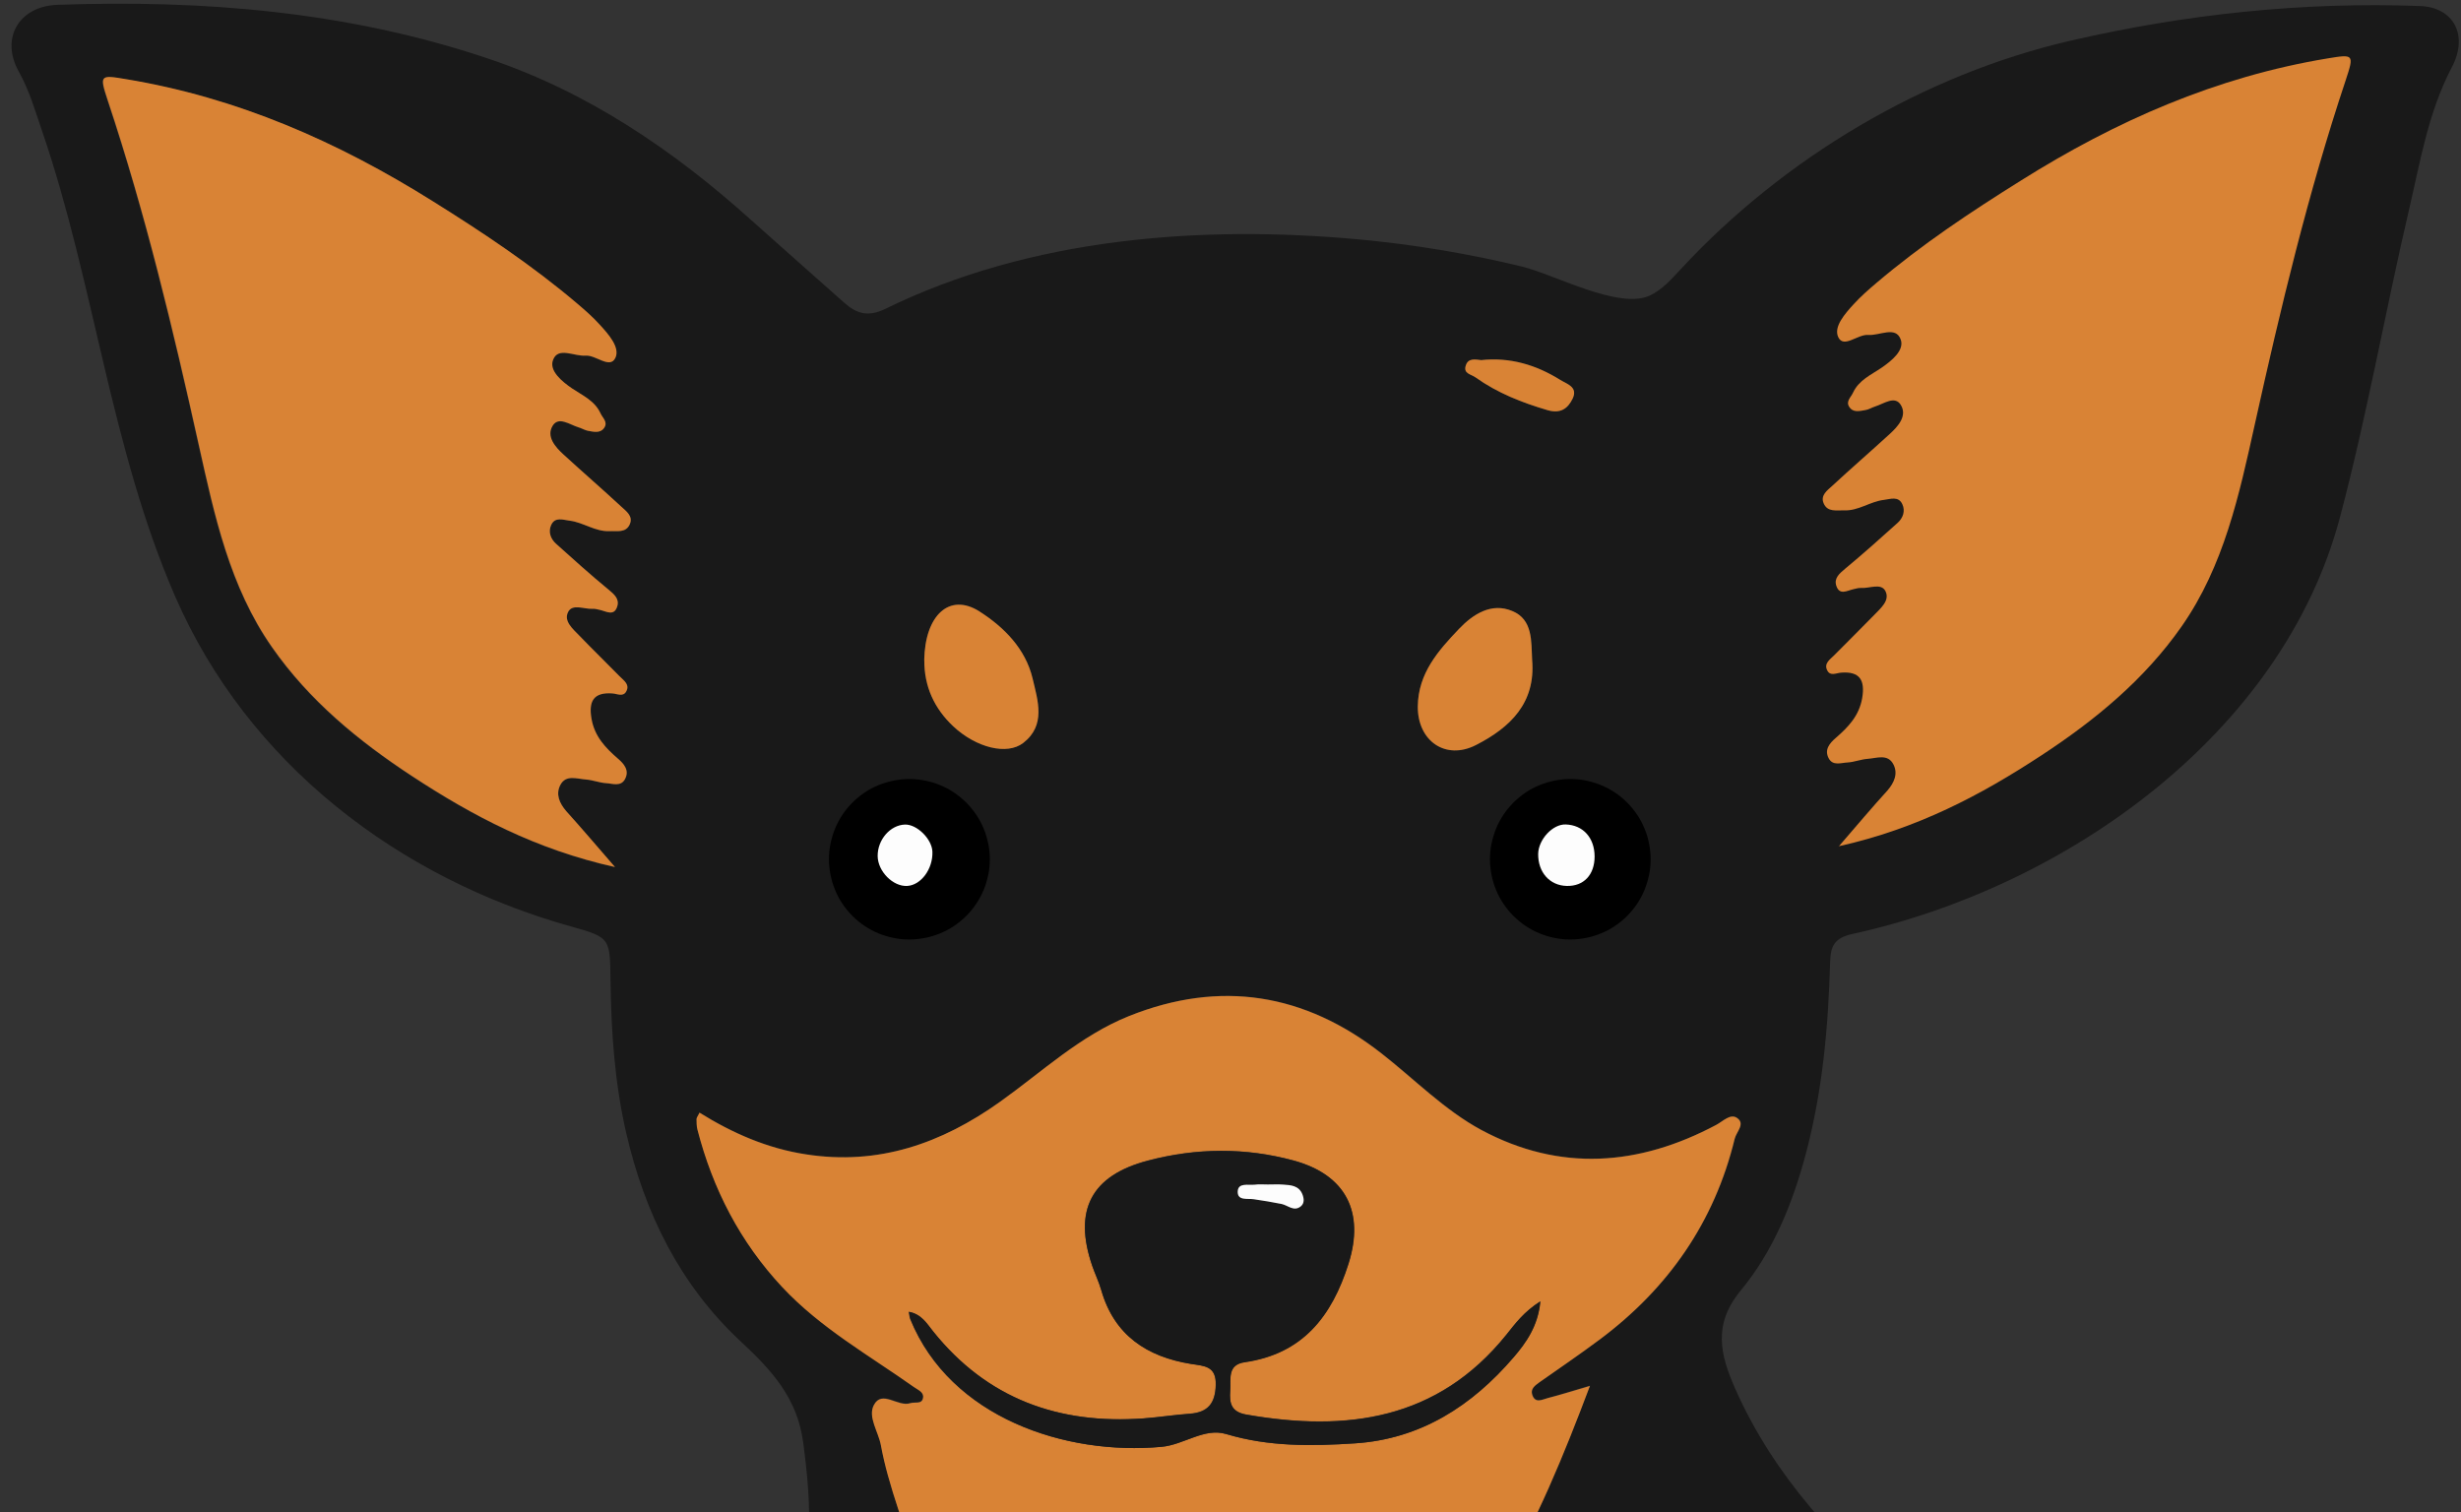 <?xml version="1.0" encoding="UTF-8"?>
<svg id="Layer_2" data-name="Layer 2" xmlns="http://www.w3.org/2000/svg" xmlns:xlink="http://www.w3.org/1999/xlink" viewBox="0 0 249 153">
  <rect x="0" y="0" width="249" height="153" fill="#333333" stroke="none"/>
  <defs>
    <style>
      .cls-1 {
        fill: none;
      }

      .cls-2 {
        clip-path: url(#clippath-1);
      }

      .cls-3 {
        fill: #d98335;
      }

      .cls-4 {
        fill: #191919;
      }

      .cls-5 {
        clip-path: url(#clippath);
      }

      .cls-6 {
        fill: #fdfdfd;
      }
    </style>
    <clipPath id="clippath">
      <rect class="cls-1" width="249" height="153"/>
    </clipPath>
    <clipPath id="clippath-1">
      <rect class="cls-1" x="69.2" y="100.72" width="108" height="52.28"/>
    </clipPath>
  </defs>
  <g id="Layer_1-2" data-name="Layer 1">
    <g class="cls-5">
      <path class="cls-4" d="M307.07,155.74c-1.56-.53-3.11-1.09-4.79-1.31-8.65-1.09-17.27-1.27-25.92-.03-9.4,1.34-18.51,3.69-26.98,7.96-8.44,4.24-16.17,9.51-22.64,16.56-3.5,3.8-3.76,3.67-8.15.98-8.68-5.31-17.28-10.77-25.11-17.31-7.42-6.2-13.95-13.13-17.92-22.09-1.49-3.38-2.3-6.47.57-9.93,3.27-3.96,5.24-8.77,6.58-13.82,1.7-6.4,2.28-12.89,2.46-19.44.05-1.6.44-2.41,2.25-2.81,21.53-4.71,43.51-20.17,49.34-42.18,2.72-10.26,4.57-20.76,6.98-31.1,1.14-4.87,1.94-9.85,4.33-14.41,1.73-3.28.15-6.08-3.21-6.2-11.95-.44-23.76.83-35.38,3.51-14.87,3.43-29.06,11.92-39.42,23.11-.95,1.02-1.9,2.11-3.17,2.69-3.11,1.41-9.64-2.15-12.83-2.93-5.46-1.33-11.01-2.25-16.6-2.77-16.03-1.47-33.2-.15-47.84,7.01-1.77.87-2.92.53-4.19-.59-3.14-2.79-6.28-5.56-9.4-8.35-7.9-7.11-16.63-13.03-26.72-16.39C35.23,1.17,20.59-.04,5.79.49,1.93.63.01,3.86,1.9,7.24c1.08,1.93,1.67,4.01,2.37,6.05,5.28,15.43,6.91,32.01,13.44,47.03,7.35,16.89,22.55,28.56,40.23,33.47,3.86,1.06,3.78,1.24,3.83,5.47.07,5.16.42,10.28,1.58,15.34,1.88,8.17,5.46,15.43,11.63,21.16,3.11,2.9,5.69,5.69,6.29,10.22.84,6.41,1.23,12.51-1.93,18.57-5.56,10.7-10.53,21.65-12.57,33.72-2.4,14.16-.41,27.65,5.77,40.48,4.73,9.84,6.11,20.66,7.26,31.39,1.24,11.58,2.48,23.21,2.31,34.88-.02,1.38-.36,2.6-1.07,3.93-1.86,3.47-5.32,5.2-7.89,7.89-2.29,2.41-3.91,5.15-4.34,8.38-1.1,8.22,4.78,13.05,11.58,14.43,6.53,1.32,13.09,1.18,19.59-.01,5.67-1.04,13.16-5.99,13.94-13.68.42-4.08.93-8.16,1.18-12.27.73-12.47,1.41-24.95,1.98-37.43.11-2.35.76-2.66,2.87-1.91,8.64,3.05,17.39,5.76,26.58,6.56,1.34.11,1.74.64,1.82,1.94.32,5.32.77,10.63,1.13,15.95.26,3.64.23,3.71-3.52,3.96-1.46.1-2.69.71-4.02,1.13-5.11,1.58-9.31,6.71-9.57,11.63-.27,5.13,2.66,9.8,7.85,12.1,1.43.63,1.66.98,1.14,2.59-2.92,9.08.21,15.82,10.28,18.1,7.39,1.67,14.79,1.28,22.14-.27,8.83-1.86,14.85-9.24,12.85-18.6-.24-1.13-.09-1.78.9-2.39,1.03-.63,1.94-1.45,2.92-2.19,9.14-6.95,18.37-13.79,26.67-21.75,3.39-3.26,3.69-4.26,1.92-8.48-2.18-5.19-3.97-10.44-3.6-16.18.1-1.53.31-3.01,1.35-4.68,1.24,4.45,2.94,8.28,5.15,11.8,3.36,5.35,6.71,10.75,10.63,15.69,4.21,5.31,2.6,13.01-2.31,16.35-3.01,2.05-5.65,4.64-7.6,7.82-4.9,7.96-2.68,15.38,5.79,19.02,5.89,2.54,12.7,2.81,19.03,2.17,6.04-.63,11.51-2.43,15.46-7.13,3.85-4.57,2.65-10.5,1.61-15.84-1.23-6.3-1.24-11.76.94-17.87,1.01-2.81,1.73-5.84.11-8.63-2.24-3.83-2.74-7.89-2.03-12.11.96-5.68,1.94-11.35,2.54-17.09,1.17-11.2,1.17-22.43-1.74-33.32-3.06-11.44-9.09-21.48-16.72-30.55-2.55-3.03-3.4-6.35-1.87-10.19,1.59-3.98,4.08-7.27,7.31-10.01,10.88-9.24,24.29-12.89,37.58-16.73,4.92-1.43,9.99-2.36,14.94-3.73,1.81-.49,3.2-1.8,3.3-3.94.06-1.57-.1-3.14-1.81-3.71ZM162.3,86.69c0,2.5-1.46,4.06-3.78,4.01-2.31-.05-3.91-1.86-3.85-4.35.04-1.96,1.98-4.02,3.73-3.97,2.34.08,3.9,1.79,3.9,4.32ZM148.31,36.97c.24-.74.96-.6,1.52-.53,2.94-.32,5.58.47,8.02,1.99.64.41,1.84.7,1.27,1.9-.49,1.01-1.23,1.55-2.54,1.17-2.59-.76-5.06-1.73-7.28-3.31-.48-.34-1.27-.38-.99-1.23ZM147.63,63.63c1.42-1.49,3.28-2.69,5.38-1.81,2.11.88,1.91,3.09,2.01,4.96.37,4.36-2.23,6.83-5.66,8.6-3.11,1.6-5.95-.41-5.91-3.9.05-3.36,2.08-5.64,4.18-7.85ZM99.09,61.86c2.49,1.59,4.67,3.77,5.39,6.8.52,2.22,1.37,4.72-.95,6.51-1.64,1.27-4.76.49-7.08-1.68-1.91-1.79-2.95-4.04-2.93-6.7.08-4.57,2.56-6.85,5.58-4.94ZM91.56,82.19c1.7-.05,3.83,2.06,3.9,3.85.09,2.44-1.61,4.75-3.58,4.86-2.02.12-4.18-2.08-4.2-4.26-.02-2.32,1.8-4.4,3.88-4.45ZM63.74,53.03c-.39.93-1.3.68-2.07.72-1.45.06-2.64-.89-4.03-1.06-.66-.08-1.47-.41-1.86.43-.32.69-.07,1.41.49,1.9,1.74,1.57,3.49,3.14,5.3,4.64.59.49,1.13.95.89,1.71-.32,1.02-1.1.49-1.75.35-.26-.06-.52-.14-.78-.12-.84.05-1.99-.52-2.43.31-.5.95.48,1.74,1.13,2.42,1.33,1.38,2.71,2.72,4.06,4.09.41.43,1.06.82.69,1.53-.31.6-.9.26-1.4.22-1.9-.15-2.44.77-2.12,2.58.31,1.79,1.41,2.93,2.68,4.03.61.53,1.17,1.18.71,2.05-.42.81-1.25.46-1.9.43-.69-.04-1.36-.32-2.05-.37-.91-.06-2.04-.53-2.6.56-.48.93-.09,1.84.6,2.64,1.48,1.68,2.94,3.39,4.9,5.65-8-1.78-14.41-5.18-20.54-9.2-5.43-3.56-10.41-7.66-14.16-13.03-4.3-6.14-5.83-13.33-7.42-20.47-2.6-11.73-5.39-23.41-9.2-34.83-.86-2.62-.82-2.64,1.84-2.19,11.25,1.86,21.41,6.32,31.03,12.35,5.09,3.18,10.05,6.48,14.62,10.36.8.67,1.59,1.37,2.29,2.15.88.96,2.07,2.3,1.56,3.35-.56,1.14-1.96-.33-3.03-.24-1.14.09-2.78-.94-3.28.46-.4,1.09.92,2.17,1.93,2.86,1.08.73,2.3,1.24,2.89,2.54.22.46.73.85.39,1.41-.4.63-1.07.44-1.66.34-.33-.06-.65-.27-.98-.36-.88-.27-2.01-1.14-2.61-.14-.65,1.09.27,2.14,1.13,2.92,1.93,1.77,3.91,3.48,5.83,5.26.52.45,1.23.94.9,1.76ZM79.17,130.23c-4.28-4.57-7.04-9.94-8.59-15.96-.08-.33-.09-.69-.09-1.04,0-.15.14-.31.3-.66,3.33,2.07,6.89,3.63,10.78,4.22,7.33,1.14,13.72-1.1,19.64-5.32,4.24-3.03,8.08-6.69,13.04-8.67,9.24-3.71,17.78-2.3,25.53,3.76,3.35,2.61,6.37,5.73,10.12,7.76,7.94,4.26,15.93,3.65,23.77-.52.67-.35,1.43-1.18,2.11-.7.86.59-.07,1.4-.24,2.1-2.05,8.44-6.73,15.14-13.65,20.31-2.01,1.49-4.07,2.9-6.13,4.34-.44.32-.9.66-.69,1.26.3.89.99.48,1.53.33,1.25-.33,2.48-.72,4.28-1.26-5.3,14.1-11.13,27.2-23.65,36.01-9.38,6.61-24.14,6.05-33.1-2.26-7.41-6.86-11.65-15.25-14.29-24.7-.28-1.01-.52-2.03-.71-3.06-.26-1.36-1.33-2.84-.71-4.03.82-1.6,2.44.21,3.69-.2.46-.16,1.18.14,1.29-.54.11-.59-.51-.8-.93-1.1-4.52-3.2-9.42-5.96-13.28-10.09ZM110.03,266.91c-.41.9-.21,2.07-.24,3.11-.41,17.8-1.62,35.55-2.66,53.32-.32,5.35-6.4,10.11-11.68,9.46-1.09-.14-1.29-.68-1.26-1.56.08-1.73.22-3.45.91-5.09.44-1.02,1.17-2.55.02-2.99-1.19-.46-1.64,1.23-2.06,2.22-.84,1.95-1.08,4.05-1.07,6.13.01,1.97-1.23,1.77-2.47,1.72-1.28-.04-2.84.26-2.7-1.84.25-3.53.66-7.03,2.04-10.77-1.9.92-2.93,1.99-3.23,3.59-.43,2.22-.75,4.47-1.08,6.7-.13.84.11,1.95-1.3,1.69-1.13-.2-2.2-.41-1.96-2.13.38-2.82.73-5.64,1.99-8.92-4.21,2.41-2.85,6.52-4.45,9.67-1.68-2.52-.77-4.71.08-6.84.36-.92,1.43-1.56.69-2.8-.32-.54.27-.89.72-1.2,3.5-2.43,6.24-5.47,7.87-9.47,1.5-3.68,1.29-7.53,1.16-11.33-.08-2.31.64-3.93,2.32-5.47,5.18-4.74,7.44-10.89,7.73-17.74.38-8.91.13-17.8-.97-26.74,3.08,3.51,5.47,7.49,8.69,10.81.49.49.9,1.08,1.43,1.53,1.6,1.33,2.48,2.76,1.48,4.95ZM142.6,319.65c-.16-2.16-.32-4.41,1.72-5.98.27-.21.39-.62.66-.79,1.45-.92,2.29-3.43,4.41-2.53,1.92.81.41,2.97.82,4.38,1.33,3.9-1.7,5.26-3.99,6.95-1.26.93-3.5-.3-3.63-2.03ZM173.61,340.6c-.49.18-1.02.27-1.53.4-2.66.63-2.94.37-2.46-2.26.28-1.54.59-3.08.9-4.63.08-.43.19-.91-.38-1.09-.49-.17-.85.18-1.06.56-.94,1.63-1.38,3.44-1.32,5.28.08,2.75-1.46,3.14-3.7,3.01-2.84-.16-1.61-2.2-1.61-3.5.01-1.89,1.02-3.68.8-6.19-2.64,2.23-2.62,4.95-2.79,7.45-.13,1.9-.87,2.33-2.6,2.27-1.81-.06-1.85-1.07-1.84-2.44.01-2.9.74-5.65,1.87-8.85-2.15,1.15-2.41,2.85-2.85,4.28-.43,1.39-.42,2.92-.58,4.4-.09.87-.04,1.95-1.26,1.91-1.18-.04-1.81-.8-1.87-2.08-.14-2.85.8-5.42,2.38-8.49-3.31,1.47-3.13,4.15-3.84,6.3-.28.85.35,2.45-.77,2.44-1.22-.01-1.42-1.59-1.46-2.73-.23-5.57,2.9-9.13,7.38-11.72,1.33-.77,2.19-1.54,2.22-3.16.35-15.29-1.05-30.48-2.51-45.66-.83-8.66-2.61-17.23-3.97-25.84-.12-.77-.2-1.56-.88-2.27-.95.69-.6,1.72-.61,2.55-.02,7.08.04,14.16.01,21.24,0,.85.63,2.17-1.41,1.93-8.11-.95-15.93-3.06-23.65-5.6-8.08-2.66-14.35-7.6-19.33-14.44-4.39-6.05-9.1-11.87-13.46-17.95-5.76-8.02-7.98-17.11-7.45-26.9.04-.94-.14-2.11,1.1-2.38,1.29-.28,2.09.49,2.69,1.59,1.92,3.48,3.56,7.14,6.01,10.3,3.59,4.65,8.04,8.31,13.04,11.44,4.43,2.78,8.74,5.77,10.96,10.88.75,1.73,1.04,3.61,2.35,5.19,1.4,1.69,2.06,1.22,2.66-.39.49-1.3.95-2.65,1.13-4.02.9-6.69,4.1-12.2,8.94-16.71,3.69-3.44,7.7-6.38,12.58-8.23,7.71-2.93,14.46,2.55,14.72,9.78.1,2.78-.11,5.6-.53,8.35-1.44,9.67-2.69,19.37-2.35,29.16.29,8.26.32,16.58,2.64,24.64,1.7,5.89,5.53,10.17,10.43,13.58,1.93,1.34,3.84,2.77,6.16,3.36,1.53.4,1.16,1.55,1.16,2.53.02,5.76,0,11.52-.02,17.27,0,1.61.51,3.1,1.02,4.58,1.9,5.41.3,8.88-5.05,10.88ZM184.79,296.35c.01-.58-.11-1.4.64-1.49.75-.09.84.7,1.01,1.26,0,.69-.22,1.28-.96,1.33-.78.07-.69-.62-.69-1.1ZM211.31,298.64c-2.91,2.54-5.97,4.8-9.38,6.72-2.42,1.36-4.19,3.83-6.41,5.62-3.34,2.7-6.4,5.81-10.58,8.06,0-2.86-.04-5.39,0-7.91.05-2.89,1.88-4.53,4.16-5.88,4.16-2.45,6.35-7.92,4.54-12.18-.93-2.18-2.31-4.35-3.99-6.02-3.57-3.55-2.32-7.78-2.17-11.85.05-1.3,1.28-1.41,2.4-1.5,5.48-.47,10.93-1.18,16.27-2.54,3.53-.9,3.56-.89,2.64,2.69-1.43,5.53-.44,10.92.95,16.26.57,2.18,1.34,4.32,2.15,6.44.36.94.04,1.54-.58,2.08ZM247.39,295.57c2.55,2.49,5.19,4.63,8.4,6.07,1.87.84,2.51,1.93,1.78,4.03-1.27,3.65-1.85,7.43-1.77,11.33.07,3.52.52,6.82,2.28,10.03,2.54,4.67-1.6,11.11-7.29,11.77-.44.05-.88.05-1.31.08-3.89.2-3.99.07-3.34-3.89.27-1.63.08-3.32.77-4.89.2-.46.48-1.1-.14-1.39-.81-.38-1.08.41-1.29.92-.98,2.43-1.87,4.91-1.96,7.56-.06,1.71-.58,2.54-2.47,2.48-2.09-.07-2.07-1.33-2.07-2.84-.01-2.89.74-5.64,1.83-8.99-2.97,2.24-3.16,4.98-3.69,7.55-.15.68-.07,1.4-.21,2.08-.16.73-.16,1.7-1.31,1.58-1.06-.12-1.76-.59-1.81-1.81-.09-2.49.38-4.87,1.23-7.18.17-.47.58-.88.29-1.45-2.26,1.02-3.41,3.46-3.21,6.73.05.82.55,1.86-.46,2.37-1.15.59-1.35-.69-1.97-1.21-2.95-2.42-3.03-4.13-.99-7.39,2.15-3.46,5.45-5.64,8.5-8.01,2.1-1.63,3.34-3.72,3.99-5.93,1.65-5.53,2.08-11.11-1.45-16.31-4.06-5.98-8.28-11.84-12.01-18.04-4.54-7.54-7.16-15.47-5.59-24.4.74-4.23,2.89-7.61,6.02-10.42,2.38-2.13,5.69-1.76,7.76.68,2.89,3.4,3.49,7.55,3.68,11.73.21,4.87-.1,9.75-.27,14.63-.3,8.41,1.71,16.25,8.12,22.54Z"/>
    </g>
    <path d="M167.01,86.94c0,.53-.05,1.06-.16,1.58s-.26,1.03-.46,1.52c-.2.49-.45.96-.75,1.41s-.64.85-1.01,1.23-.79.71-1.23,1.01c-.44.3-.91.55-1.41.75-.49.2-1,.36-1.52.46-.53.1-1.05.16-1.59.16s-1.06-.05-1.59-.16c-.52-.1-1.03-.26-1.52-.46-.49-.2-.96-.45-1.41-.75-.45-.3-.85-.64-1.23-1.01-.38-.38-.71-.79-1.01-1.23s-.55-.91-.75-1.41c-.21-.49-.36-1-.46-1.52s-.16-1.05-.16-1.58.05-1.06.16-1.58.26-1.03.46-1.52c.2-.49.45-.96.75-1.41s.64-.85,1.01-1.23c.38-.38.79-.71,1.23-1.01.44-.3.91-.55,1.41-.75.49-.2,1-.35,1.52-.46.53-.1,1.06-.16,1.59-.16s1.06.05,1.59.16c.52.1,1.03.26,1.52.46.49.2.96.45,1.41.75.45.3.86.64,1.23,1.01s.71.79,1.01,1.23.55.91.75,1.41c.21.49.36,1,.46,1.52s.16,1.05.16,1.58Z"/>
    <path d="M100.15,86.94c0,.53-.05,1.06-.16,1.58s-.26,1.03-.46,1.52c-.21.49-.46.96-.76,1.41s-.63.85-1.01,1.23c-.38.38-.79.71-1.23,1.01-.45.3-.92.55-1.41.75-.49.2-1.01.36-1.53.46-.53.1-1.05.16-1.59.16s-1.06-.05-1.58-.16c-.53-.1-1.04-.26-1.53-.46-.49-.2-.96-.45-1.41-.75s-.85-.64-1.23-1.01c-.38-.38-.71-.79-1.01-1.23s-.55-.91-.75-1.41c-.2-.49-.36-1-.46-1.52s-.16-1.05-.16-1.58.05-1.06.16-1.58.26-1.03.46-1.52c.2-.49.45-.96.75-1.41s.64-.85,1.01-1.23c.38-.38.79-.71,1.23-1.01s.91-.55,1.41-.75c.49-.2,1-.35,1.53-.46.52-.1,1.05-.16,1.58-.16s1.06.05,1.59.16c.52.1,1.03.26,1.53.46.49.2.96.45,1.41.75.44.3.85.64,1.23,1.01.38.38.71.79,1.01,1.23s.55.91.76,1.41c.2.49.35,1,.46,1.52s.16,1.05.16,1.58Z"/>
    <g class="cls-2">
      <path class="cls-3" d="M160.87,140.22c-5.31,14.09-11.13,27.2-23.65,36.01-9.38,6.61-24.14,6.05-33.1-2.26-7.41-6.86-11.65-15.25-14.29-24.7-.28-1.01-.52-2.03-.71-3.06-.26-1.36-1.33-2.84-.71-4.03.82-1.59,2.44.22,3.69-.2.46-.15,1.18.15,1.29-.54.11-.58-.51-.8-.93-1.1-4.55-3.22-9.45-5.97-13.31-10.1-4.27-4.57-7.04-9.94-8.59-15.96-.08-.33-.09-.69-.09-1.04,0-.16.14-.31.3-.66,3.34,2.08,6.89,3.63,10.78,4.22,7.33,1.14,13.71-1.1,19.63-5.32,4.25-3.03,8.09-6.68,13.04-8.67,9.24-3.7,17.78-2.3,25.53,3.76,3.35,2.61,6.37,5.74,10.12,7.76,7.94,4.26,15.93,3.66,23.77-.51.67-.35,1.43-1.18,2.11-.7.86.59-.07,1.4-.24,2.1-2.05,8.44-6.73,15.14-13.65,20.31-2.01,1.5-4.08,2.91-6.13,4.35-.44.32-.91.66-.7,1.26.3.89.99.47,1.54.33,1.28-.33,2.52-.72,4.3-1.24ZM155.86,131.66c-1.67,1.06-2.56,2.26-3.47,3.4-6.95,8.61-16.14,9.83-26.29,8.06-1.55-.27-1.72-1.16-1.64-2.42.09-1.17-.32-2.63,1.46-2.88,5.89-.85,8.83-4.67,10.51-9.98,1.64-5.2-.27-8.97-5.53-10.42-4.92-1.34-9.85-1.29-14.76,0-5.74,1.51-7.57,5.03-5.63,10.66.28.82.67,1.61.91,2.45,1.31,4.57,4.63,6.74,9.07,7.46,1.37.22,2.57.21,2.51,2.16-.06,1.83-.79,2.74-2.61,2.88-1.57.11-3.13.36-4.7.48-8.58.62-15.81-1.97-21.3-8.81-.64-.79-1.17-1.73-2.45-1.97.06.32.07.56.16.77,4.07,9.94,15.68,13.79,25.42,12.89,2.27-.21,4.31-1.96,6.53-1.29,4.31,1.29,8.66,1.22,13.02.94,6.65-.43,11.84-3.81,16.05-8.71,1.26-1.45,2.48-3.15,2.71-5.66Z"/>
    </g>
    <path class="cls-3" d="M62.24,87.73c-8-1.78-14.41-5.18-20.54-9.2-5.43-3.56-10.41-7.66-14.16-13.03-4.3-6.14-5.83-13.33-7.42-20.47-2.6-11.73-5.4-23.41-9.2-34.83-.86-2.62-.82-2.64,1.84-2.19,11.25,1.86,21.41,6.32,31.03,12.35,5.09,3.18,10.05,6.48,14.62,10.36.79.67,1.59,1.37,2.29,2.15.88.96,2.07,2.3,1.56,3.35-.56,1.14-1.96-.33-3.03-.24-1.14.09-2.78-.94-3.28.46-.4,1.09.92,2.17,1.93,2.86,1.08.73,2.3,1.24,2.89,2.54.22.46.73.85.39,1.41-.4.63-1.08.44-1.66.34-.33-.06-.65-.27-.98-.36-.88-.27-2.01-1.14-2.61-.14-.65,1.09.27,2.14,1.13,2.92,1.93,1.77,3.91,3.48,5.83,5.26.48.45,1.2.94.86,1.75-.39.93-1.3.68-2.07.72-1.45.06-2.64-.89-4.03-1.06-.66-.08-1.47-.41-1.86.43-.32.69-.07,1.41.49,1.91,1.74,1.57,3.49,3.14,5.3,4.63.59.49,1.13.95.89,1.71-.32,1.02-1.1.5-1.75.35-.26-.05-.52-.14-.78-.11-.84.04-1.99-.53-2.43.3-.5.95.48,1.74,1.13,2.42,1.33,1.38,2.71,2.72,4.06,4.1.41.42,1.06.82.69,1.52-.31.6-.9.26-1.4.22-1.9-.14-2.44.77-2.12,2.58.31,1.78,1.41,2.93,2.68,4.03.61.52,1.17,1.18.71,2.05-.42.8-1.25.46-1.9.42-.69-.04-1.36-.32-2.05-.37-.91-.06-2.04-.53-2.6.56-.48.93-.09,1.84.6,2.64,1.53,1.69,2.97,3.39,4.94,5.66Z"/>
    <path class="cls-3" d="M186.02,85.63c7.99-1.78,14.41-5.19,20.54-9.21,5.43-3.56,10.41-7.66,14.16-13.02,4.3-6.14,5.84-13.33,7.42-20.47,2.6-11.73,5.39-23.41,9.2-34.83.86-2.61.82-2.63-1.84-2.19-11.25,1.86-21.42,6.32-31.03,12.36-5.09,3.18-10.05,6.48-14.62,10.36-.8.68-1.59,1.37-2.3,2.15-.88.96-2.07,2.3-1.55,3.35.56,1.14,1.96-.33,3.03-.24,1.14.09,2.78-.94,3.28.46.4,1.09-.92,2.16-1.94,2.86-1.07.73-2.29,1.24-2.89,2.53-.21.46-.73.86-.39,1.41.4.64,1.07.44,1.66.34.33-.05.65-.26.97-.36.88-.27,2.01-1.15,2.61-.14.65,1.09-.27,2.14-1.13,2.92-1.93,1.77-3.91,3.48-5.83,5.26-.49.45-1.2.94-.86,1.75.39.93,1.3.69,2.07.72,1.46.06,2.64-.9,4.03-1.06.66-.08,1.47-.41,1.86.43.33.69.07,1.41-.48,1.9-1.74,1.57-3.5,3.14-5.31,4.64-.58.49-1.13.95-.89,1.71.33,1.02,1.1.49,1.76.35.26-.06.52-.14.78-.12.84.05,2-.52,2.43.31.49.95-.48,1.74-1.13,2.42-1.34,1.38-2.71,2.72-4.06,4.09-.42.42-1.06.82-.69,1.53.31.6.89.26,1.4.22,1.9-.15,2.44.77,2.13,2.58-.31,1.79-1.41,2.93-2.68,4.03-.61.53-1.17,1.18-.71,2.05.42.8,1.24.46,1.9.43.69-.04,1.36-.32,2.05-.37.91-.06,2.03-.54,2.6.56.48.93.09,1.84-.6,2.64-1.53,1.68-2.97,3.39-4.93,5.66Z"/>
    <path class="cls-3" d="M93.51,66.8c.08-4.57,2.56-6.85,5.58-4.94,2.49,1.59,4.67,3.77,5.39,6.8.52,2.22,1.37,4.72-.95,6.51-1.64,1.27-4.76.49-7.08-1.68-1.91-1.79-2.95-4.03-2.93-6.7Z"/>
    <path class="cls-3" d="M155.02,66.78c.37,4.36-2.23,6.83-5.66,8.59-3.1,1.6-5.94-.41-5.91-3.9.04-3.36,2.08-5.65,4.17-7.84,1.42-1.49,3.28-2.69,5.38-1.81,2.11.86,1.92,3.08,2.02,4.96Z"/>
    <path class="cls-6" d="M94.34,86.18c.06,1.74-1.15,3.38-2.55,3.46-1.44.08-2.98-1.48-2.99-3.03-.01-1.65,1.27-3.13,2.76-3.18,1.21-.04,2.73,1.46,2.78,2.74Z"/>
    <path class="cls-6" d="M161.34,86.65c0,1.86-1.09,3.03-2.82,2.99-1.73-.04-2.92-1.39-2.89-3.26.04-1.46,1.48-3.01,2.79-2.96,1.75.06,2.91,1.34,2.92,3.23Z"/>
    <path class="cls-3" d="M149.83,36.44c2.94-.32,5.58.47,8.02,1.99.64.41,1.84.7,1.27,1.9-.49,1.01-1.23,1.55-2.54,1.17-2.59-.76-5.06-1.73-7.28-3.31-.48-.34-1.27-.38-.99-1.22.24-.76.96-.6,1.52-.54Z"/>
    <path class="cls-4" d="M155.86,131.66c-.23,2.52-1.46,4.22-2.7,5.67-4.21,4.91-9.41,8.28-16.06,8.71-4.36.29-8.71.35-13.02-.94-2.22-.67-4.27,1.08-6.54,1.29-9.74.9-21.34-2.96-25.41-12.89-.08-.21-.1-.44-.16-.77,1.28.24,1.81,1.18,2.45,1.98,5.47,6.84,12.72,9.43,21.29,8.81,1.57-.11,3.13-.36,4.7-.47,1.83-.14,2.55-1.05,2.61-2.88.06-1.96-1.14-1.95-2.52-2.16-4.44-.72-7.76-2.89-9.07-7.46-.24-.84-.63-1.64-.91-2.45-1.94-5.64-.11-9.16,5.63-10.66,4.92-1.29,9.85-1.34,14.77,0,5.27,1.44,7.17,5.21,5.53,10.42-1.68,5.31-4.63,9.14-10.51,9.98-1.79.26-1.38,1.7-1.46,2.88-.1,1.26.08,2.15,1.64,2.42,10.15,1.77,19.33.55,26.28-8.06.91-1.15,1.79-2.35,3.46-3.41ZM128.27,119.85c-.43,0-.88-.04-1.3.01-.64.07-1.67-.22-1.72.68-.04.97.99.69,1.63.79.94.15,1.88.3,2.81.48.64.13,1.23.8,1.93.24.38-.31.34-.78.17-1.2-.35-.89-1.16-.95-1.95-1-.53-.03-1.05,0-1.57,0Z"/>
    <path class="cls-6" d="M128.27,119.85c.52,0,1.05-.03,1.56.01.79.05,1.6.1,1.95,1,.16.42.21.89-.17,1.2-.7.56-1.29-.1-1.94-.24-.93-.19-1.87-.34-2.81-.48-.64-.1-1.67.18-1.63-.79.04-.91,1.07-.61,1.71-.68.44-.06.88-.02,1.31-.02Z"/>
  </g>
</svg>